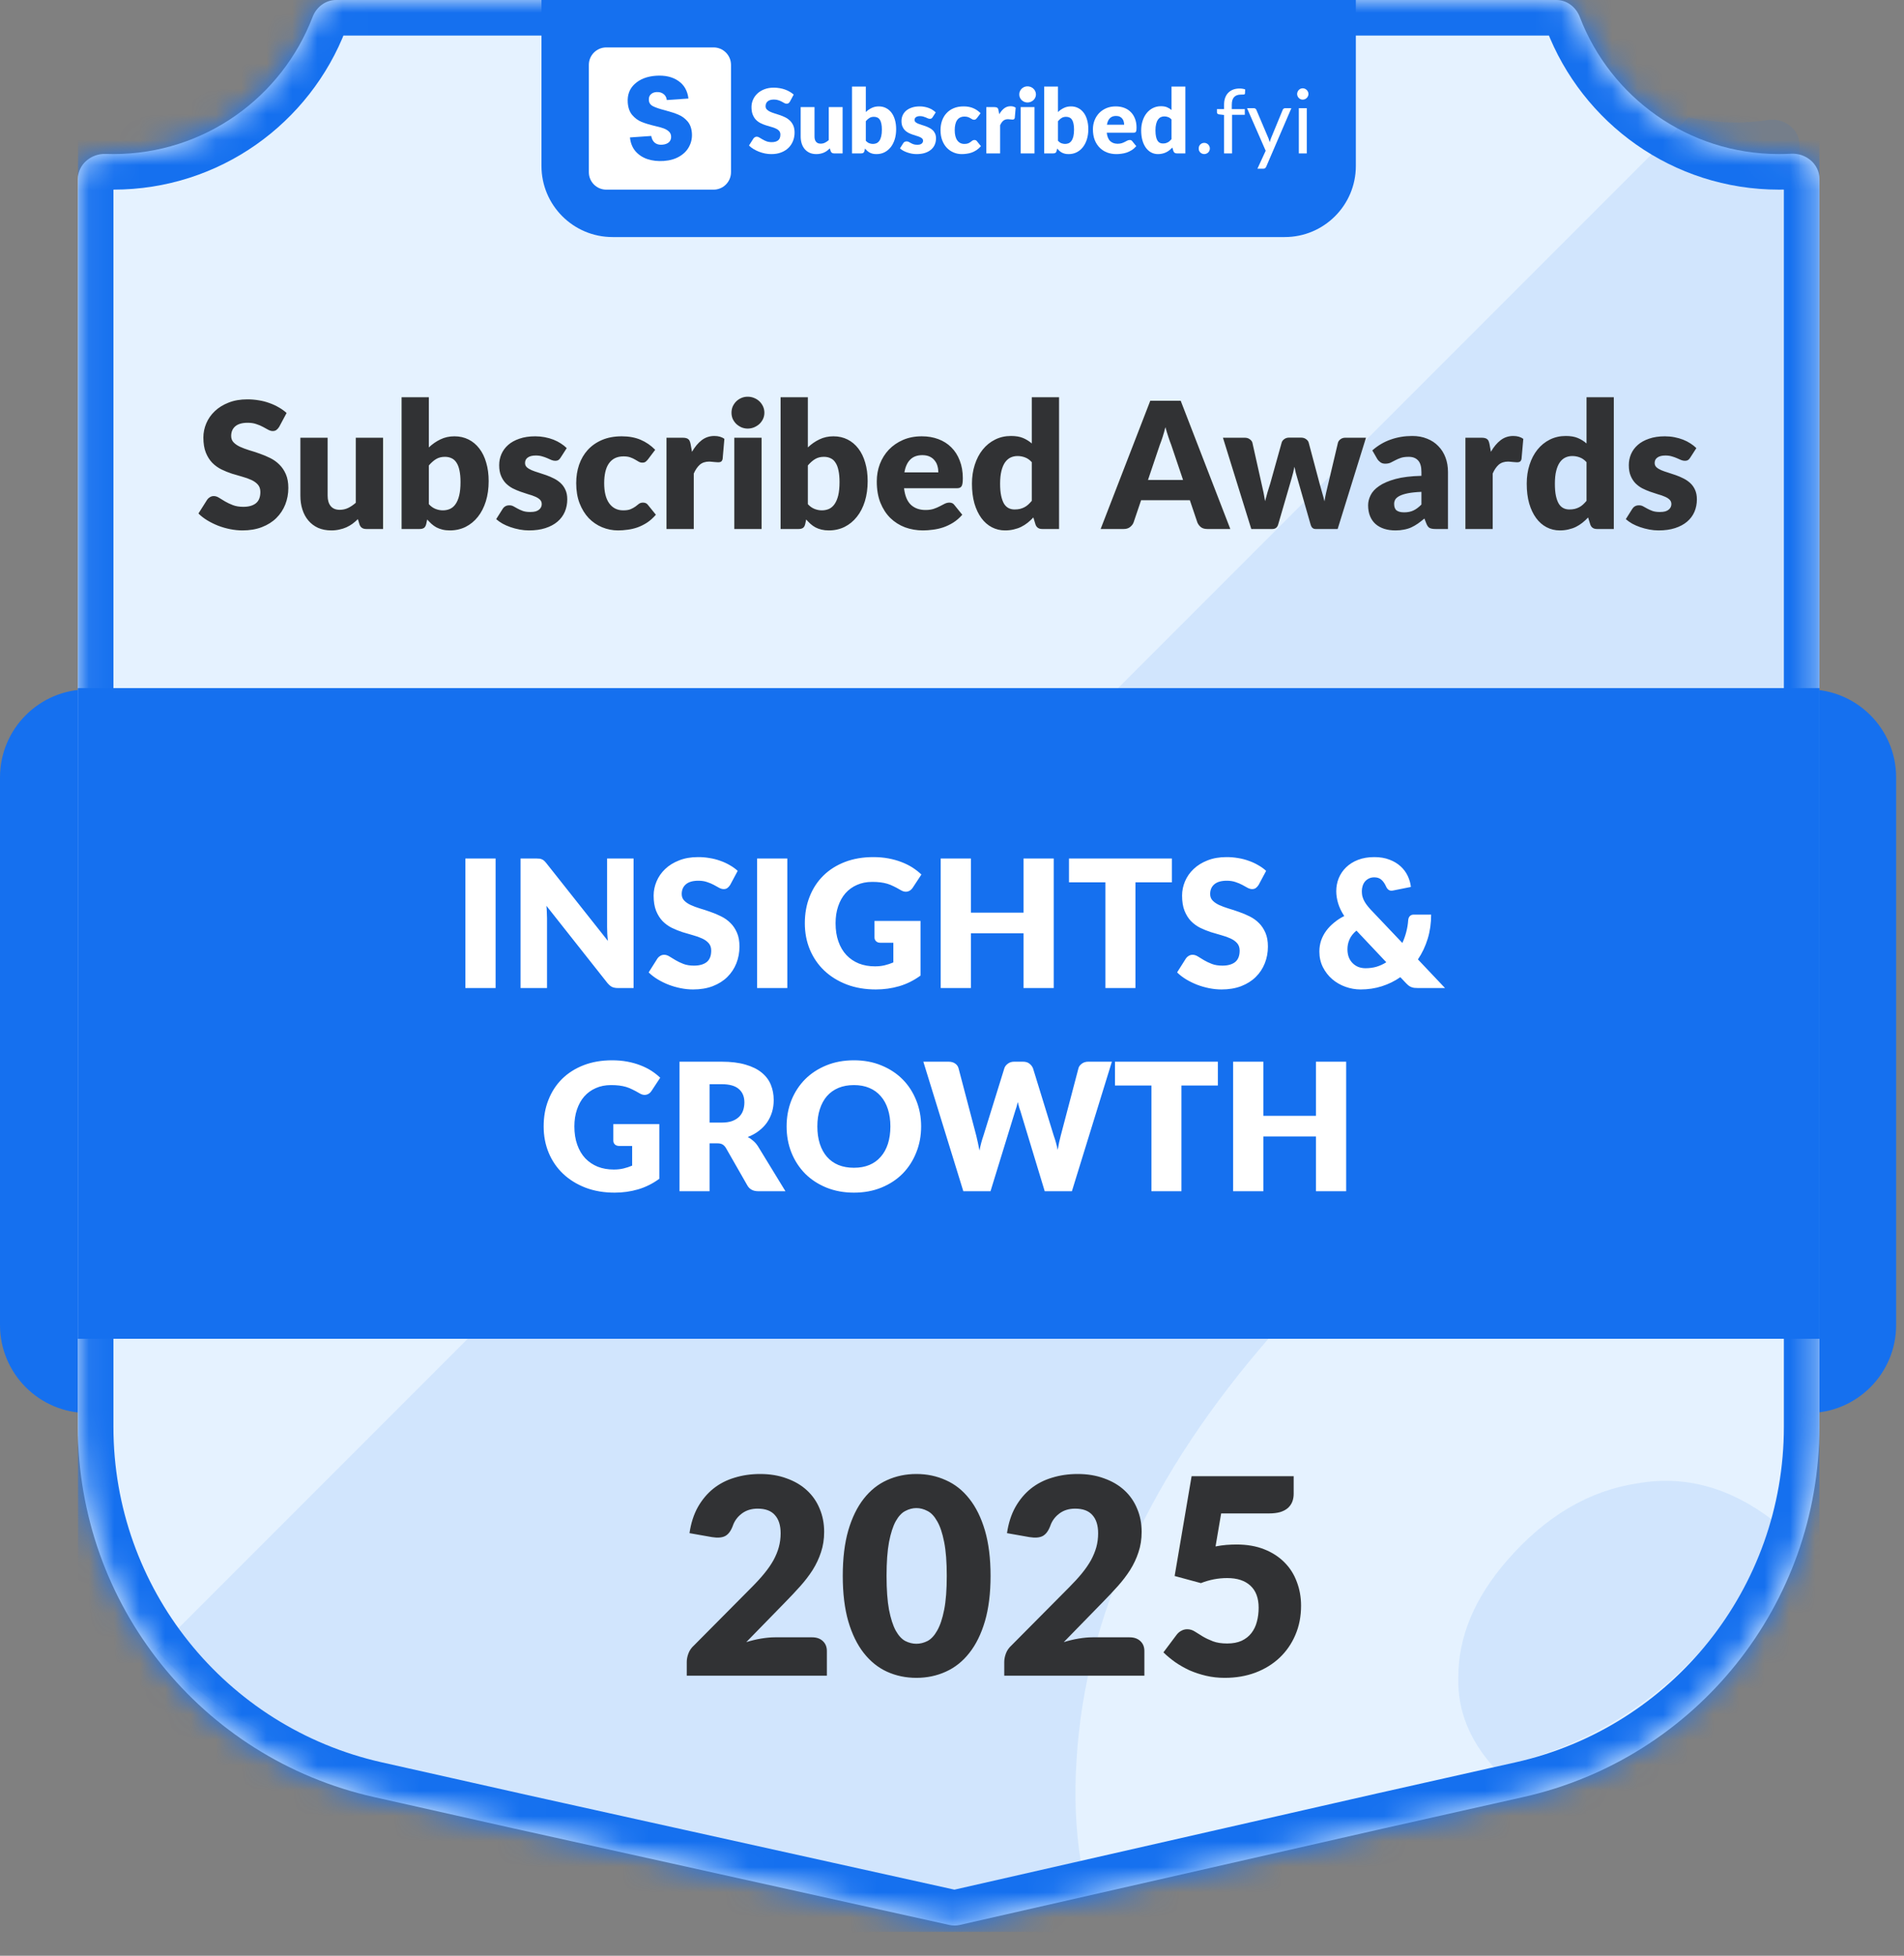 <svg width="75" height="77" viewBox="0 0 75 77" fill="none" xmlns="http://www.w3.org/2000/svg">
<rect x="0" y="0" width="75" height="77" fill="#808080" stroke="none"/>
<path d="M0 30.608C0 28.694 1.551 27.142 3.465 27.142H71.225C73.139 27.142 74.69 28.694 74.69 30.608V52.167C74.69 54.081 73.139 55.633 71.225 55.633H3.465C1.551 55.633 0 54.081 0 52.167V30.608Z" fill="#1570EF"/>
<g clip-path="url(#clip0_32207_77062)">
<mask id="path-4-inside-1_32207_77062" fill="white">
<path d="M61.303 0C61.719 0 62.079 0.277 62.228 0.666C63.435 3.823 66.491 6.066 70.073 6.066C70.233 6.066 70.391 6.062 70.548 6.053C71.133 6.019 71.668 6.456 71.668 7.042V56.181C71.668 63.168 66.823 69.221 60.006 70.751L54.519 71.983L37.806 75.787C37.671 75.817 37.532 75.817 37.397 75.788L20.219 71.983L14.73 70.751C7.913 69.22 3.068 63.168 3.068 56.181V7.05C3.068 6.473 3.588 6.039 4.165 6.061C4.266 6.064 4.367 6.066 4.469 6.066C8.051 6.066 11.107 3.823 12.314 0.666C12.463 0.277 12.823 0 13.239 0H61.303Z"/>
</mask>
<path d="M61.303 0C61.719 0 62.079 0.277 62.228 0.666C63.435 3.823 66.491 6.066 70.073 6.066C70.233 6.066 70.391 6.062 70.548 6.053C71.133 6.019 71.668 6.456 71.668 7.042V56.181C71.668 63.168 66.823 69.221 60.006 70.751L54.519 71.983L37.806 75.787C37.671 75.817 37.532 75.817 37.397 75.788L20.219 71.983L14.73 70.751C7.913 69.22 3.068 63.168 3.068 56.181V7.05C3.068 6.473 3.588 6.039 4.165 6.061C4.266 6.064 4.367 6.066 4.469 6.066C8.051 6.066 11.107 3.823 12.314 0.666C12.463 0.277 12.823 0 13.239 0H61.303Z" fill="#E5F2FF"/>
<path d="M70.073 6.066L70.073 7.466H70.073V6.066ZM60.006 70.751L59.699 69.385L59.699 69.385L60.006 70.751ZM54.519 71.983L54.212 70.617L54.208 70.618L54.519 71.983ZM20.219 71.983L19.912 73.349L19.916 73.35L20.219 71.983ZM14.73 70.751L15.037 69.385L15.037 69.385L14.73 70.751ZM4.469 6.066L4.469 7.466H4.469L4.469 6.066ZM37.806 75.787L37.495 74.421L37.806 75.787ZM37.397 75.788L37.094 77.155L37.397 75.788ZM12.314 0.666L13.622 1.166L12.314 0.666ZM70.548 6.053L70.467 4.655L70.548 6.053ZM62.228 0.666L60.92 1.166L62.228 0.666ZM62.228 0.666L60.92 1.166C62.328 4.847 65.891 7.466 70.073 7.466L70.073 6.066L70.073 4.666C67.091 4.666 64.543 2.8 63.535 0.166L62.228 0.666ZM70.073 6.066V7.466C70.26 7.466 70.445 7.461 70.629 7.45L70.548 6.053L70.467 4.655C70.336 4.663 70.205 4.666 70.073 4.666V6.066ZM71.668 7.042H70.268V56.181H71.668H73.068V7.042H71.668ZM71.668 56.181H70.268C70.268 62.513 65.877 67.998 59.699 69.385L60.006 70.751L60.312 72.117C67.769 70.443 73.068 63.823 73.068 56.181H71.668ZM60.006 70.751L59.699 69.385L54.212 70.617L54.519 71.983L54.825 73.349L60.313 72.117L60.006 70.751ZM54.519 71.983L54.208 70.618L37.495 74.421L37.806 75.787L38.117 77.152L54.829 73.349L54.519 71.983ZM37.397 75.788L37.7 74.421L20.521 70.617L20.219 71.983L19.916 73.35L37.094 77.155L37.397 75.788ZM20.219 71.983L20.526 70.617L15.037 69.385L14.73 70.751L14.424 72.117L19.912 73.349L20.219 71.983ZM14.73 70.751L15.037 69.385C8.859 67.998 4.468 62.513 4.468 56.181H3.068H1.668C1.668 63.823 6.967 70.443 14.424 72.117L14.73 70.751ZM3.068 56.181H4.468V7.05H3.068H1.668V56.181H3.068ZM4.165 6.061L4.112 7.46C4.23 7.464 4.349 7.466 4.469 7.466L4.469 6.066L4.469 4.666C4.385 4.666 4.301 4.665 4.217 4.662L4.165 6.061ZM4.469 6.066L4.469 7.466C8.651 7.466 12.214 4.847 13.622 1.166L12.314 0.666L11.007 0.166C9.999 2.8 7.451 4.666 4.469 4.666L4.469 6.066ZM13.239 0V1.4H61.303V0V-1.4H13.239V0ZM37.806 75.787L37.495 74.421C37.562 74.406 37.632 74.406 37.7 74.421L37.397 75.788L37.094 77.155C37.431 77.229 37.78 77.228 38.117 77.152L37.806 75.787ZM12.314 0.666L13.622 1.166C13.588 1.254 13.47 1.4 13.239 1.4V0V-1.4C12.177 -1.4 11.338 -0.7 11.007 0.166L12.314 0.666ZM70.548 6.053L70.629 7.45C70.552 7.455 70.477 7.43 70.413 7.375C70.343 7.315 70.268 7.196 70.268 7.042H71.668H73.068C73.068 5.531 71.73 4.582 70.467 4.655L70.548 6.053ZM3.068 7.05H4.468C4.468 7.202 4.395 7.32 4.326 7.381C4.263 7.437 4.188 7.463 4.112 7.46L4.165 6.061L4.217 4.662C2.969 4.615 1.668 5.562 1.668 7.05H3.068ZM62.228 0.666L63.535 0.166C63.205 -0.7 62.365 -1.4 61.303 -1.4V0V1.4C61.072 1.4 60.954 1.254 60.92 1.166L62.228 0.666Z" fill="#1570EF" mask="url(#path-4-inside-1_32207_77062)"/>
<path opacity="0.1" d="M66.513 4.62C67.106 4.753 67.724 4.824 68.358 4.824C68.797 4.824 69.227 4.79 69.647 4.725C70.271 4.629 70.886 5.079 70.886 5.71V42.222C69.213 42.1 67.507 42.22 65.768 42.582C60.153 43.699 54.916 47.038 50.059 52.599C45.286 58.063 42.734 63.641 42.404 69.33C42.313 70.695 42.369 72.012 42.57 73.281L37.023 74.544C36.889 74.574 36.75 74.575 36.615 74.545L19.436 70.74L13.948 69.509C10.857 68.815 8.174 67.189 6.162 64.97L66.513 4.62ZM64.503 58.401C66.362 58.074 68.137 58.557 69.825 59.849L70.196 59.423C68.63 64.394 64.524 68.319 59.224 69.509L58.853 69.591C57.882 68.512 57.411 67.334 57.444 66.055C57.437 64.451 58.083 62.905 59.381 61.419C60.888 59.693 62.596 58.687 64.503 58.401Z" fill="#1570EF"/>
<path d="M21.329 0H53.408V6.533C53.408 8.08 52.154 9.333 50.608 9.333H24.129C22.582 9.333 21.329 8.08 21.329 6.533V0Z" fill="#1570EF"/>
<path d="M31.116 4C31.099 4.028 31.08 4.049 31.06 4.063C31.041 4.077 31.017 4.084 30.986 4.084C30.959 4.084 30.93 4.076 30.898 4.059C30.868 4.042 30.833 4.022 30.793 4.001C30.754 3.98 30.71 3.961 30.659 3.945C30.609 3.928 30.552 3.919 30.487 3.919C30.376 3.919 30.293 3.943 30.238 3.991C30.184 4.038 30.157 4.101 30.157 4.182C30.157 4.234 30.173 4.277 30.206 4.31C30.239 4.344 30.282 4.374 30.334 4.398C30.388 4.423 30.449 4.446 30.517 4.467C30.586 4.487 30.656 4.51 30.728 4.535C30.799 4.56 30.869 4.589 30.937 4.623C31.006 4.657 31.067 4.701 31.12 4.753C31.173 4.806 31.217 4.87 31.25 4.946C31.282 5.021 31.299 5.112 31.299 5.219C31.299 5.337 31.278 5.448 31.237 5.551C31.196 5.654 31.137 5.744 31.058 5.821C30.981 5.898 30.885 5.958 30.77 6.002C30.656 6.046 30.527 6.067 30.382 6.067C30.302 6.067 30.221 6.059 30.137 6.043C30.055 6.026 29.976 6.004 29.898 5.974C29.821 5.944 29.749 5.908 29.681 5.867C29.613 5.826 29.554 5.78 29.503 5.73L29.679 5.452C29.693 5.433 29.711 5.416 29.733 5.403C29.757 5.389 29.782 5.382 29.809 5.382C29.844 5.382 29.879 5.393 29.914 5.416C29.951 5.438 29.991 5.462 30.036 5.489C30.081 5.516 30.133 5.541 30.192 5.563C30.25 5.585 30.32 5.597 30.399 5.597C30.507 5.597 30.591 5.573 30.651 5.526C30.71 5.478 30.74 5.403 30.74 5.3C30.74 5.24 30.724 5.191 30.691 5.154C30.658 5.116 30.615 5.085 30.561 5.061C30.508 5.036 30.448 5.014 30.38 4.996C30.312 4.977 30.242 4.956 30.171 4.934C30.099 4.911 30.03 4.883 29.962 4.85C29.894 4.816 29.833 4.772 29.779 4.718C29.726 4.663 29.684 4.595 29.651 4.514C29.618 4.432 29.602 4.332 29.602 4.212C29.602 4.116 29.621 4.022 29.66 3.931C29.698 3.84 29.755 3.758 29.83 3.687C29.905 3.615 29.997 3.559 30.106 3.516C30.215 3.473 30.34 3.451 30.48 3.451C30.558 3.451 30.635 3.458 30.709 3.471C30.783 3.482 30.854 3.501 30.921 3.525C30.988 3.549 31.05 3.577 31.107 3.611C31.166 3.644 31.218 3.682 31.264 3.724L31.116 4Z" fill="white"/>
<path d="M33.191 4.217V6.039H32.853C32.785 6.039 32.741 6.009 32.72 5.948L32.688 5.842C32.653 5.876 32.617 5.907 32.579 5.936C32.542 5.963 32.501 5.986 32.458 6.006C32.416 6.025 32.37 6.039 32.319 6.05C32.27 6.061 32.216 6.067 32.157 6.067C32.058 6.067 31.97 6.05 31.892 6.016C31.816 5.981 31.752 5.933 31.699 5.871C31.646 5.809 31.606 5.735 31.579 5.651C31.553 5.567 31.539 5.474 31.539 5.373V4.217H32.084V5.373C32.084 5.464 32.104 5.533 32.145 5.582C32.186 5.632 32.246 5.656 32.326 5.656C32.386 5.656 32.441 5.644 32.493 5.619C32.546 5.594 32.597 5.559 32.646 5.516V4.217H33.191Z" fill="white"/>
<path d="M34.105 5.544C34.146 5.588 34.191 5.62 34.239 5.639C34.287 5.657 34.335 5.667 34.385 5.667C34.436 5.667 34.483 5.657 34.527 5.639C34.57 5.619 34.607 5.587 34.638 5.544C34.669 5.499 34.694 5.441 34.711 5.37C34.729 5.297 34.738 5.208 34.738 5.103C34.738 5.011 34.731 4.934 34.717 4.871C34.704 4.807 34.684 4.754 34.657 4.715C34.631 4.674 34.598 4.644 34.559 4.627C34.52 4.608 34.475 4.599 34.425 4.599C34.358 4.599 34.3 4.613 34.251 4.643C34.202 4.672 34.153 4.715 34.105 4.771V5.544ZM34.105 4.411C34.175 4.344 34.252 4.291 34.335 4.251C34.42 4.21 34.513 4.189 34.617 4.189C34.719 4.189 34.813 4.21 34.898 4.253C34.982 4.295 35.054 4.355 35.114 4.433C35.173 4.511 35.219 4.604 35.251 4.715C35.283 4.825 35.3 4.948 35.3 5.084C35.3 5.231 35.281 5.365 35.244 5.486C35.206 5.606 35.153 5.71 35.084 5.797C35.016 5.882 34.934 5.949 34.84 5.997C34.745 6.044 34.64 6.067 34.525 6.067C34.47 6.067 34.421 6.062 34.377 6.052C34.334 6.041 34.294 6.026 34.258 6.008C34.222 5.988 34.188 5.964 34.158 5.937C34.129 5.91 34.1 5.881 34.072 5.849L34.053 5.941C34.043 5.978 34.028 6.004 34.007 6.018C33.986 6.032 33.958 6.039 33.922 6.039H33.561V3.409H34.105V4.411Z" fill="white"/>
<path d="M36.736 4.616C36.722 4.638 36.707 4.654 36.69 4.664C36.675 4.673 36.655 4.678 36.631 4.678C36.605 4.678 36.579 4.672 36.553 4.662C36.528 4.65 36.499 4.638 36.469 4.625C36.44 4.612 36.406 4.6 36.369 4.59C36.331 4.578 36.289 4.572 36.241 4.572C36.172 4.572 36.118 4.586 36.081 4.613C36.044 4.638 36.026 4.675 36.026 4.722C36.026 4.756 36.038 4.784 36.061 4.806C36.086 4.828 36.118 4.848 36.158 4.866C36.198 4.882 36.243 4.898 36.293 4.913C36.344 4.928 36.395 4.945 36.448 4.964C36.501 4.983 36.552 5.005 36.602 5.031C36.653 5.055 36.698 5.086 36.738 5.124C36.778 5.16 36.809 5.205 36.833 5.257C36.857 5.31 36.87 5.373 36.87 5.447C36.87 5.537 36.853 5.621 36.82 5.697C36.788 5.773 36.738 5.838 36.673 5.893C36.608 5.948 36.528 5.991 36.432 6.022C36.337 6.052 36.228 6.067 36.103 6.067C36.041 6.067 35.979 6.061 35.917 6.05C35.855 6.038 35.795 6.022 35.736 6.002C35.679 5.982 35.626 5.959 35.577 5.932C35.527 5.904 35.485 5.874 35.45 5.842L35.577 5.642C35.59 5.619 35.608 5.601 35.629 5.588C35.651 5.574 35.679 5.567 35.714 5.567C35.745 5.567 35.773 5.574 35.798 5.588C35.824 5.602 35.851 5.617 35.88 5.633C35.91 5.65 35.944 5.665 35.982 5.679C36.022 5.693 36.072 5.7 36.132 5.7C36.174 5.7 36.209 5.696 36.239 5.688C36.268 5.678 36.291 5.666 36.309 5.651C36.327 5.636 36.34 5.619 36.348 5.6C36.356 5.581 36.36 5.562 36.36 5.542C36.36 5.506 36.348 5.476 36.323 5.452C36.298 5.429 36.266 5.409 36.227 5.393C36.187 5.375 36.141 5.359 36.09 5.345C36.039 5.33 35.988 5.313 35.935 5.294C35.882 5.276 35.83 5.253 35.779 5.228C35.728 5.201 35.683 5.167 35.643 5.127C35.603 5.086 35.571 5.037 35.547 4.978C35.522 4.92 35.51 4.849 35.51 4.766C35.51 4.688 35.524 4.615 35.554 4.546C35.584 4.476 35.629 4.414 35.689 4.361C35.749 4.309 35.824 4.267 35.914 4.237C36.004 4.205 36.109 4.189 36.23 4.189C36.296 4.189 36.359 4.195 36.42 4.207C36.482 4.219 36.54 4.235 36.594 4.256C36.648 4.277 36.697 4.302 36.741 4.332C36.786 4.36 36.825 4.391 36.859 4.425L36.736 4.616Z" fill="white"/>
<path d="M38.482 4.65C38.465 4.669 38.45 4.685 38.434 4.697C38.419 4.709 38.397 4.715 38.369 4.715C38.342 4.715 38.318 4.708 38.295 4.695C38.274 4.682 38.25 4.668 38.223 4.653C38.197 4.637 38.165 4.622 38.129 4.609C38.092 4.596 38.047 4.59 37.993 4.59C37.926 4.59 37.868 4.602 37.819 4.627C37.771 4.651 37.731 4.686 37.7 4.732C37.668 4.778 37.645 4.834 37.63 4.901C37.614 4.966 37.607 5.041 37.607 5.124C37.607 5.298 37.64 5.433 37.707 5.526C37.775 5.62 37.868 5.667 37.986 5.667C38.05 5.667 38.099 5.659 38.136 5.644C38.173 5.628 38.205 5.61 38.23 5.591C38.256 5.571 38.28 5.553 38.301 5.537C38.323 5.52 38.35 5.512 38.383 5.512C38.427 5.512 38.459 5.528 38.482 5.56L38.64 5.755C38.584 5.819 38.524 5.872 38.462 5.913C38.4 5.953 38.336 5.984 38.271 6.008C38.206 6.03 38.141 6.045 38.076 6.053C38.01 6.063 37.946 6.067 37.884 6.067C37.773 6.067 37.666 6.046 37.565 6.004C37.464 5.962 37.375 5.901 37.297 5.821C37.221 5.741 37.16 5.642 37.115 5.524C37.07 5.407 37.048 5.274 37.048 5.124C37.048 4.993 37.067 4.87 37.106 4.757C37.146 4.642 37.204 4.543 37.28 4.46C37.357 4.375 37.452 4.309 37.565 4.261C37.678 4.213 37.809 4.189 37.958 4.189C38.101 4.189 38.226 4.212 38.334 4.258C38.442 4.303 38.539 4.37 38.626 4.458L38.482 4.65Z" fill="white"/>
<path d="M39.361 4.498C39.417 4.4 39.482 4.323 39.554 4.267C39.628 4.21 39.713 4.182 39.807 4.182C39.889 4.182 39.956 4.202 40.008 4.24L39.973 4.641C39.967 4.667 39.957 4.684 39.943 4.693C39.93 4.703 39.912 4.708 39.888 4.708C39.879 4.708 39.867 4.707 39.851 4.706C39.836 4.705 39.82 4.703 39.804 4.702C39.788 4.7 39.771 4.698 39.753 4.697C39.737 4.695 39.721 4.693 39.707 4.693C39.628 4.693 39.564 4.715 39.516 4.757C39.469 4.799 39.429 4.857 39.396 4.932V6.039H38.852V4.217H39.175C39.202 4.217 39.224 4.22 39.242 4.224C39.261 4.229 39.276 4.237 39.288 4.247C39.3 4.257 39.31 4.269 39.316 4.286C39.323 4.302 39.328 4.322 39.333 4.346L39.361 4.498Z" fill="white"/>
<path d="M40.75 4.217V6.039H40.206V4.217H40.75ZM40.807 3.718C40.807 3.762 40.798 3.803 40.78 3.841C40.763 3.879 40.739 3.912 40.708 3.942C40.678 3.97 40.642 3.993 40.601 4.01C40.561 4.026 40.518 4.035 40.473 4.035C40.428 4.035 40.387 4.026 40.348 4.01C40.309 3.993 40.275 3.97 40.244 3.942C40.215 3.912 40.192 3.879 40.174 3.841C40.158 3.803 40.15 3.762 40.15 3.718C40.15 3.674 40.158 3.632 40.174 3.594C40.192 3.555 40.215 3.521 40.244 3.492C40.275 3.463 40.309 3.44 40.348 3.423C40.387 3.407 40.428 3.399 40.473 3.399C40.518 3.399 40.561 3.407 40.601 3.423C40.642 3.44 40.678 3.463 40.708 3.492C40.739 3.521 40.763 3.555 40.78 3.594C40.798 3.632 40.807 3.674 40.807 3.718Z" fill="white"/>
<path d="M41.675 5.544C41.716 5.588 41.76 5.62 41.808 5.639C41.856 5.657 41.905 5.667 41.954 5.667C42.006 5.667 42.053 5.657 42.096 5.639C42.14 5.619 42.177 5.587 42.207 5.544C42.239 5.499 42.263 5.441 42.281 5.37C42.298 5.297 42.307 5.208 42.307 5.103C42.307 5.011 42.3 4.934 42.286 4.871C42.273 4.807 42.253 4.754 42.227 4.715C42.201 4.674 42.168 4.644 42.128 4.627C42.089 4.608 42.045 4.599 41.995 4.599C41.928 4.599 41.87 4.613 41.821 4.643C41.771 4.672 41.723 4.715 41.675 4.771V5.544ZM41.675 4.411C41.745 4.344 41.822 4.291 41.905 4.251C41.989 4.21 42.083 4.189 42.186 4.189C42.289 4.189 42.383 4.21 42.467 4.253C42.551 4.295 42.623 4.355 42.683 4.433C42.743 4.511 42.789 4.604 42.82 4.715C42.853 4.825 42.87 4.948 42.87 5.084C42.87 5.231 42.851 5.365 42.813 5.486C42.776 5.606 42.722 5.71 42.653 5.797C42.586 5.882 42.504 5.949 42.409 5.997C42.314 6.044 42.209 6.067 42.095 6.067C42.04 6.067 41.99 6.062 41.947 6.052C41.904 6.041 41.864 6.026 41.828 6.008C41.791 5.988 41.758 5.964 41.727 5.937C41.698 5.91 41.669 5.881 41.641 5.849L41.622 5.941C41.613 5.978 41.597 6.004 41.576 6.018C41.555 6.032 41.527 6.039 41.492 6.039H41.13V3.409H41.675V4.411Z" fill="white"/>
<path d="M44.281 4.91C44.281 4.866 44.275 4.824 44.263 4.783C44.253 4.742 44.235 4.706 44.209 4.674C44.184 4.641 44.152 4.615 44.111 4.595C44.07 4.575 44.02 4.565 43.961 4.565C43.858 4.565 43.777 4.595 43.719 4.655C43.66 4.713 43.622 4.798 43.603 4.91H44.281ZM43.596 5.226C43.613 5.378 43.66 5.489 43.735 5.558C43.81 5.626 43.906 5.66 44.025 5.66C44.088 5.66 44.142 5.652 44.188 5.637C44.234 5.622 44.274 5.605 44.309 5.586C44.345 5.567 44.378 5.55 44.407 5.535C44.438 5.52 44.47 5.512 44.502 5.512C44.546 5.512 44.578 5.528 44.601 5.56L44.759 5.755C44.703 5.819 44.642 5.872 44.576 5.913C44.512 5.953 44.445 5.984 44.376 6.008C44.308 6.03 44.239 6.045 44.17 6.053C44.102 6.063 44.037 6.067 43.975 6.067C43.848 6.067 43.728 6.047 43.615 6.006C43.504 5.964 43.406 5.902 43.322 5.82C43.239 5.738 43.172 5.636 43.123 5.514C43.075 5.392 43.051 5.25 43.051 5.089C43.051 4.967 43.072 4.852 43.113 4.743C43.155 4.634 43.215 4.538 43.292 4.456C43.37 4.374 43.465 4.309 43.575 4.261C43.686 4.213 43.811 4.189 43.951 4.189C44.071 4.189 44.181 4.208 44.281 4.245C44.382 4.283 44.468 4.337 44.539 4.409C44.612 4.48 44.668 4.568 44.708 4.672C44.749 4.775 44.769 4.893 44.769 5.024C44.769 5.065 44.768 5.098 44.764 5.124C44.761 5.15 44.754 5.17 44.745 5.185C44.736 5.201 44.723 5.211 44.706 5.217C44.691 5.223 44.671 5.226 44.646 5.226H43.596Z" fill="white"/>
<path d="M46.147 4.706C46.106 4.66 46.062 4.628 46.014 4.611C45.965 4.592 45.915 4.583 45.862 4.583C45.812 4.583 45.766 4.593 45.724 4.613C45.681 4.633 45.645 4.665 45.613 4.709C45.583 4.753 45.559 4.809 45.541 4.88C45.523 4.95 45.514 5.035 45.514 5.134C45.514 5.231 45.522 5.311 45.536 5.377C45.55 5.442 45.569 5.496 45.594 5.537C45.619 5.577 45.65 5.605 45.685 5.623C45.72 5.64 45.759 5.649 45.803 5.649C45.843 5.649 45.878 5.646 45.91 5.639C45.943 5.63 45.972 5.619 45.999 5.605C46.026 5.591 46.052 5.574 46.075 5.553C46.1 5.53 46.124 5.505 46.147 5.477V4.706ZM46.692 3.409V6.039H46.354C46.286 6.039 46.242 6.009 46.221 5.948L46.179 5.809C46.142 5.848 46.104 5.883 46.064 5.915C46.025 5.946 45.981 5.974 45.934 5.997C45.889 6.019 45.839 6.036 45.785 6.048C45.732 6.061 45.675 6.067 45.613 6.067C45.518 6.067 45.43 6.046 45.349 6.004C45.269 5.962 45.199 5.901 45.14 5.821C45.082 5.742 45.035 5.645 45.002 5.53C44.969 5.414 44.952 5.282 44.952 5.134C44.952 4.999 44.971 4.873 45.009 4.757C45.046 4.64 45.099 4.539 45.167 4.455C45.236 4.369 45.318 4.302 45.414 4.254C45.51 4.206 45.616 4.182 45.732 4.182C45.827 4.182 45.907 4.196 45.971 4.223C46.036 4.25 46.094 4.286 46.147 4.332V3.409H46.692Z" fill="white"/>
<path d="M47.218 5.846C47.218 5.816 47.223 5.787 47.233 5.76C47.245 5.733 47.26 5.71 47.279 5.69C47.299 5.67 47.322 5.654 47.349 5.642C47.376 5.63 47.405 5.625 47.435 5.625C47.466 5.625 47.495 5.63 47.522 5.642C47.549 5.654 47.572 5.67 47.592 5.69C47.612 5.71 47.628 5.733 47.639 5.76C47.651 5.787 47.657 5.816 47.657 5.846C47.657 5.878 47.651 5.907 47.639 5.934C47.628 5.96 47.612 5.982 47.592 6.002C47.572 6.022 47.549 6.037 47.522 6.048C47.495 6.06 47.466 6.066 47.435 6.066C47.405 6.066 47.376 6.06 47.349 6.048C47.322 6.037 47.299 6.022 47.279 6.002C47.26 5.982 47.245 5.96 47.233 5.934C47.223 5.907 47.218 5.878 47.218 5.846Z" fill="white"/>
<path d="M48.217 6.039V4.527L48.02 4.504C47.995 4.498 47.975 4.489 47.959 4.477C47.943 4.465 47.936 4.446 47.936 4.423V4.295H48.217V4.123C48.217 4.021 48.231 3.93 48.259 3.852C48.288 3.772 48.329 3.706 48.382 3.652C48.436 3.597 48.5 3.555 48.575 3.527C48.65 3.499 48.734 3.485 48.828 3.485C48.908 3.485 48.981 3.496 49.048 3.52L49.041 3.676C49.038 3.704 49.023 3.72 48.993 3.722C48.965 3.724 48.927 3.725 48.879 3.725C48.825 3.725 48.776 3.732 48.731 3.747C48.688 3.761 48.651 3.783 48.619 3.815C48.587 3.847 48.563 3.888 48.545 3.94C48.529 3.991 48.521 4.055 48.521 4.131V4.295H49.034V4.521H48.531V6.039H48.217Z" fill="white"/>
<path d="M50.868 4.26L49.876 6.565C49.865 6.588 49.852 6.607 49.835 6.621C49.82 6.635 49.796 6.642 49.763 6.642H49.531L49.856 5.936L49.122 4.26H49.392C49.419 4.26 49.44 4.267 49.456 4.281C49.472 4.294 49.483 4.308 49.489 4.325L49.965 5.445C49.984 5.495 50 5.546 50.013 5.6C50.029 5.545 50.047 5.493 50.065 5.444L50.527 4.325C50.534 4.306 50.546 4.291 50.562 4.279C50.58 4.266 50.599 4.26 50.62 4.26H50.868Z" fill="white"/>
<path d="M51.475 4.26V6.039H51.162V4.26H51.475ZM51.541 3.701C51.541 3.731 51.535 3.76 51.522 3.787C51.51 3.813 51.494 3.836 51.473 3.857C51.453 3.877 51.429 3.893 51.401 3.905C51.374 3.916 51.345 3.922 51.315 3.922C51.284 3.922 51.256 3.916 51.229 3.905C51.203 3.893 51.18 3.877 51.16 3.857C51.14 3.836 51.124 3.813 51.113 3.787C51.101 3.76 51.095 3.731 51.095 3.701C51.095 3.67 51.101 3.642 51.113 3.615C51.124 3.587 51.14 3.563 51.16 3.543C51.18 3.522 51.203 3.505 51.229 3.494C51.256 3.482 51.284 3.476 51.315 3.476C51.345 3.476 51.374 3.482 51.401 3.494C51.429 3.505 51.453 3.522 51.473 3.543C51.494 3.563 51.51 3.587 51.522 3.615C51.535 3.642 51.541 3.67 51.541 3.701Z" fill="white"/>
<path fill-rule="evenodd" clip-rule="evenodd" d="M23.883 1.867C23.503 1.867 23.195 2.175 23.195 2.554V6.779C23.195 7.159 23.503 7.467 23.883 7.467H28.108C28.487 7.467 28.795 7.159 28.795 6.779V2.554C28.795 2.175 28.487 1.867 28.108 1.867H23.883ZM25.504 6.265C25.696 6.329 25.911 6.353 26.147 6.337C26.39 6.32 26.597 6.26 26.768 6.157C26.94 6.055 27.067 5.924 27.148 5.765C27.232 5.605 27.268 5.432 27.255 5.245C27.241 5.049 27.183 4.892 27.079 4.774C26.975 4.656 26.855 4.569 26.718 4.513C26.585 4.456 26.411 4.4 26.197 4.343C25.984 4.289 25.826 4.235 25.724 4.183C25.621 4.131 25.566 4.052 25.559 3.946C25.552 3.849 25.576 3.774 25.631 3.72C25.686 3.663 25.761 3.631 25.856 3.625C25.966 3.617 26.059 3.642 26.134 3.699C26.209 3.753 26.253 3.833 26.266 3.939L27.118 3.879C27.081 3.572 26.948 3.34 26.718 3.184C26.488 3.025 26.195 2.958 25.839 2.982C25.489 3.007 25.211 3.114 25.005 3.304C24.799 3.49 24.707 3.736 24.728 4.041C24.743 4.247 24.802 4.41 24.906 4.531C25.01 4.652 25.13 4.741 25.267 4.797C25.404 4.854 25.578 4.907 25.792 4.958C25.939 4.991 26.052 5.023 26.131 5.051C26.213 5.08 26.282 5.119 26.338 5.168C26.397 5.218 26.43 5.283 26.435 5.364C26.442 5.46 26.414 5.539 26.35 5.6C26.286 5.657 26.196 5.69 26.079 5.698C25.966 5.706 25.872 5.682 25.797 5.624C25.721 5.564 25.674 5.473 25.653 5.353L24.815 5.411C24.836 5.626 24.907 5.805 25.028 5.95C25.153 6.095 25.311 6.2 25.504 6.265Z" fill="white"/>
<g clip-path="url(#clip1_32207_77062)">
<path d="M10.998 16.804C10.963 16.86 10.926 16.901 10.887 16.929C10.85 16.957 10.801 16.971 10.741 16.971C10.688 16.971 10.63 16.954 10.568 16.922C10.508 16.887 10.438 16.849 10.36 16.808C10.284 16.766 10.196 16.729 10.097 16.697C9.997 16.662 9.884 16.645 9.757 16.645C9.538 16.645 9.374 16.692 9.265 16.787C9.159 16.879 9.106 17.005 9.106 17.165C9.106 17.266 9.138 17.351 9.203 17.418C9.267 17.485 9.352 17.542 9.456 17.591C9.562 17.639 9.682 17.684 9.816 17.726C9.952 17.765 10.091 17.81 10.232 17.861C10.373 17.91 10.51 17.967 10.644 18.034C10.78 18.101 10.9 18.187 11.004 18.291C11.111 18.395 11.196 18.522 11.261 18.672C11.325 18.82 11.358 18.999 11.358 19.209C11.358 19.442 11.317 19.661 11.237 19.864C11.156 20.067 11.038 20.245 10.883 20.398C10.731 20.548 10.541 20.667 10.315 20.754C10.091 20.84 9.836 20.883 9.549 20.883C9.392 20.883 9.231 20.866 9.067 20.834C8.906 20.802 8.749 20.757 8.596 20.699C8.444 20.639 8.301 20.568 8.167 20.488C8.033 20.407 7.916 20.317 7.817 20.217L8.163 19.67C8.191 19.631 8.227 19.598 8.271 19.573C8.317 19.545 8.366 19.531 8.42 19.531C8.489 19.531 8.558 19.553 8.627 19.597C8.699 19.641 8.779 19.689 8.867 19.743C8.957 19.796 9.059 19.844 9.175 19.888C9.29 19.932 9.427 19.954 9.584 19.954C9.796 19.954 9.961 19.908 10.079 19.815C10.197 19.721 10.256 19.572 10.256 19.368C10.256 19.251 10.224 19.155 10.159 19.081C10.094 19.007 10.009 18.946 9.903 18.897C9.799 18.849 9.68 18.806 9.546 18.769C9.412 18.732 9.274 18.692 9.133 18.648C8.992 18.602 8.855 18.546 8.721 18.481C8.587 18.414 8.467 18.328 8.361 18.221C8.257 18.113 8.172 17.979 8.108 17.82C8.043 17.658 8.011 17.459 8.011 17.224C8.011 17.034 8.049 16.849 8.125 16.669C8.201 16.489 8.313 16.328 8.461 16.188C8.609 16.047 8.79 15.935 9.005 15.851C9.22 15.766 9.466 15.723 9.743 15.723C9.898 15.723 10.048 15.736 10.194 15.761C10.341 15.784 10.481 15.82 10.613 15.869C10.745 15.915 10.867 15.972 10.98 16.038C11.096 16.103 11.198 16.177 11.289 16.26L10.998 16.804ZM15.089 17.234V20.827H14.424C14.29 20.827 14.202 20.767 14.16 20.647L14.098 20.439C14.029 20.506 13.957 20.567 13.883 20.623C13.809 20.676 13.729 20.722 13.644 20.761C13.561 20.798 13.47 20.827 13.37 20.848C13.273 20.871 13.167 20.883 13.052 20.883C12.855 20.883 12.681 20.849 12.528 20.782C12.378 20.713 12.251 20.617 12.147 20.494C12.043 20.372 11.965 20.228 11.912 20.061C11.858 19.895 11.832 19.713 11.832 19.514V17.234H12.906V19.514C12.906 19.692 12.946 19.829 13.027 19.926C13.108 20.023 13.227 20.072 13.384 20.072C13.502 20.072 13.612 20.047 13.713 19.999C13.817 19.948 13.918 19.88 14.015 19.795V17.234H15.089ZM16.893 19.85C16.974 19.938 17.061 20 17.156 20.037C17.251 20.074 17.347 20.093 17.444 20.093C17.546 20.093 17.639 20.074 17.724 20.037C17.81 19.998 17.883 19.936 17.943 19.85C18.005 19.762 18.054 19.648 18.088 19.507C18.123 19.364 18.14 19.188 18.14 18.98C18.14 18.8 18.126 18.648 18.099 18.523C18.073 18.396 18.034 18.293 17.981 18.215C17.93 18.134 17.865 18.076 17.787 18.041C17.711 18.004 17.623 17.986 17.523 17.986C17.392 17.986 17.277 18.015 17.18 18.073C17.084 18.13 16.988 18.215 16.893 18.325V19.85ZM16.893 17.615C17.032 17.483 17.183 17.378 17.347 17.3C17.513 17.219 17.698 17.178 17.901 17.178C18.105 17.178 18.289 17.22 18.456 17.303C18.622 17.386 18.764 17.505 18.882 17.66C19 17.813 19.09 17.997 19.152 18.215C19.217 18.432 19.249 18.674 19.249 18.942C19.249 19.233 19.212 19.498 19.138 19.736C19.064 19.974 18.959 20.178 18.823 20.349C18.689 20.518 18.528 20.649 18.341 20.744C18.154 20.836 17.947 20.883 17.721 20.883C17.613 20.883 17.515 20.872 17.43 20.851C17.345 20.831 17.266 20.802 17.194 20.765C17.123 20.726 17.057 20.679 16.997 20.626C16.939 20.573 16.883 20.515 16.827 20.453L16.789 20.633C16.77 20.707 16.74 20.758 16.699 20.786C16.657 20.813 16.602 20.827 16.532 20.827H15.819V15.64H16.893V17.615ZM22.081 18.02C22.054 18.064 22.024 18.096 21.991 18.114C21.961 18.133 21.922 18.142 21.874 18.142C21.823 18.142 21.772 18.131 21.721 18.111C21.67 18.087 21.615 18.063 21.555 18.038C21.497 18.012 21.431 17.989 21.357 17.968C21.283 17.945 21.199 17.934 21.104 17.934C20.968 17.934 20.863 17.96 20.789 18.014C20.718 18.064 20.682 18.136 20.682 18.228C20.682 18.295 20.705 18.351 20.751 18.395C20.799 18.439 20.863 18.478 20.942 18.512C21.02 18.545 21.109 18.576 21.208 18.606C21.308 18.636 21.409 18.67 21.513 18.707C21.617 18.744 21.719 18.787 21.818 18.838C21.918 18.887 22.006 18.948 22.085 19.022C22.163 19.093 22.226 19.181 22.272 19.285C22.321 19.389 22.345 19.514 22.345 19.659C22.345 19.837 22.312 20.001 22.248 20.151C22.183 20.302 22.086 20.431 21.957 20.54C21.83 20.648 21.672 20.732 21.482 20.793C21.295 20.853 21.079 20.883 20.834 20.883C20.712 20.883 20.589 20.871 20.467 20.848C20.344 20.825 20.225 20.794 20.11 20.754C19.997 20.715 19.892 20.669 19.795 20.616C19.698 20.56 19.614 20.501 19.545 20.439L19.795 20.044C19.822 19.998 19.857 19.962 19.899 19.937C19.942 19.909 19.998 19.895 20.065 19.895C20.127 19.895 20.183 19.909 20.231 19.937C20.282 19.964 20.336 19.994 20.394 20.027C20.452 20.059 20.519 20.089 20.595 20.117C20.674 20.145 20.772 20.158 20.89 20.158C20.973 20.158 21.043 20.15 21.101 20.134C21.159 20.116 21.205 20.091 21.239 20.061C21.274 20.031 21.3 19.998 21.316 19.961C21.332 19.924 21.34 19.886 21.34 19.847C21.34 19.775 21.316 19.716 21.267 19.67C21.219 19.624 21.155 19.584 21.077 19.552C20.998 19.517 20.908 19.486 20.806 19.459C20.707 19.428 20.605 19.395 20.502 19.358C20.398 19.321 20.295 19.277 20.193 19.226C20.094 19.173 20.005 19.107 19.926 19.029C19.848 18.948 19.784 18.85 19.736 18.734C19.687 18.619 19.663 18.479 19.663 18.315C19.663 18.163 19.692 18.018 19.75 17.882C19.81 17.743 19.899 17.622 20.016 17.518C20.134 17.414 20.282 17.332 20.46 17.272C20.638 17.21 20.846 17.178 21.084 17.178C21.213 17.178 21.338 17.19 21.458 17.213C21.58 17.236 21.695 17.269 21.801 17.31C21.907 17.352 22.004 17.401 22.092 17.459C22.18 17.515 22.257 17.576 22.324 17.643L22.081 18.02ZM25.524 18.086C25.492 18.126 25.461 18.157 25.431 18.18C25.401 18.203 25.358 18.215 25.303 18.215C25.25 18.215 25.201 18.202 25.157 18.176C25.116 18.151 25.068 18.123 25.015 18.093C24.962 18.061 24.9 18.032 24.828 18.007C24.756 17.981 24.667 17.968 24.561 17.968C24.43 17.968 24.315 17.993 24.218 18.041C24.123 18.09 24.045 18.159 23.983 18.249C23.92 18.339 23.874 18.45 23.844 18.582C23.814 18.711 23.799 18.858 23.799 19.022C23.799 19.366 23.865 19.631 23.996 19.815C24.13 20 24.314 20.093 24.547 20.093C24.672 20.093 24.77 20.078 24.842 20.047C24.916 20.015 24.978 19.98 25.029 19.944C25.08 19.904 25.126 19.869 25.168 19.836C25.211 19.804 25.266 19.788 25.33 19.788C25.416 19.788 25.48 19.819 25.524 19.881L25.836 20.266C25.725 20.393 25.609 20.497 25.486 20.578C25.364 20.656 25.238 20.719 25.109 20.765C24.982 20.809 24.853 20.839 24.724 20.855C24.595 20.873 24.469 20.883 24.346 20.883C24.127 20.883 23.917 20.841 23.716 20.758C23.517 20.675 23.341 20.555 23.189 20.398C23.039 20.238 22.919 20.043 22.829 19.812C22.741 19.581 22.697 19.318 22.697 19.022C22.697 18.763 22.735 18.522 22.811 18.298C22.89 18.071 23.004 17.876 23.154 17.712C23.307 17.546 23.494 17.415 23.716 17.321C23.94 17.226 24.198 17.178 24.492 17.178C24.774 17.178 25.021 17.224 25.233 17.314C25.446 17.404 25.638 17.535 25.809 17.709L25.524 18.086ZM27.259 17.788C27.37 17.594 27.497 17.442 27.64 17.331C27.786 17.22 27.952 17.165 28.139 17.165C28.301 17.165 28.433 17.203 28.534 17.279L28.465 18.069C28.453 18.12 28.434 18.154 28.406 18.173C28.381 18.191 28.345 18.201 28.299 18.201C28.28 18.201 28.256 18.2 28.226 18.197C28.196 18.195 28.165 18.193 28.132 18.19C28.1 18.186 28.067 18.182 28.032 18.18C28 18.175 27.97 18.173 27.942 18.173C27.785 18.173 27.659 18.215 27.564 18.298C27.472 18.381 27.393 18.496 27.328 18.644V20.827H26.254V17.234H26.892C26.945 17.234 26.989 17.239 27.024 17.248C27.061 17.257 27.091 17.272 27.114 17.293C27.139 17.311 27.158 17.337 27.169 17.369C27.183 17.401 27.195 17.441 27.204 17.487L27.259 17.788ZM29.999 17.234V20.827H28.925V17.234H29.999ZM30.11 16.25C30.11 16.335 30.092 16.416 30.058 16.492C30.023 16.566 29.976 16.632 29.916 16.69C29.856 16.745 29.785 16.79 29.704 16.825C29.626 16.857 29.541 16.874 29.451 16.874C29.364 16.874 29.282 16.857 29.205 16.825C29.129 16.79 29.061 16.745 29.001 16.69C28.943 16.632 28.897 16.566 28.862 16.492C28.83 16.416 28.814 16.335 28.814 16.25C28.814 16.162 28.83 16.08 28.862 16.004C28.897 15.928 28.943 15.861 29.001 15.803C29.061 15.745 29.129 15.7 29.205 15.668C29.282 15.635 29.364 15.619 29.451 15.619C29.541 15.619 29.626 15.635 29.704 15.668C29.785 15.7 29.856 15.745 29.916 15.803C29.976 15.861 30.023 15.928 30.058 16.004C30.092 16.08 30.11 16.162 30.11 16.25ZM31.822 19.85C31.903 19.938 31.991 20 32.086 20.037C32.18 20.074 32.276 20.093 32.373 20.093C32.475 20.093 32.568 20.074 32.654 20.037C32.739 19.998 32.812 19.936 32.872 19.85C32.934 19.762 32.983 19.648 33.018 19.507C33.052 19.364 33.07 19.188 33.07 18.98C33.07 18.8 33.056 18.648 33.028 18.523C33.003 18.396 32.963 18.293 32.91 18.215C32.859 18.134 32.795 18.076 32.716 18.041C32.64 18.004 32.552 17.986 32.453 17.986C32.321 17.986 32.207 18.015 32.11 18.073C32.013 18.13 31.917 18.215 31.822 18.325V19.85ZM31.822 17.615C31.961 17.483 32.112 17.378 32.276 17.3C32.442 17.219 32.627 17.178 32.831 17.178C33.034 17.178 33.219 17.22 33.385 17.303C33.551 17.386 33.693 17.505 33.811 17.66C33.929 17.813 34.019 17.997 34.081 18.215C34.146 18.432 34.178 18.674 34.178 18.942C34.178 19.233 34.141 19.498 34.068 19.736C33.994 19.974 33.889 20.178 33.752 20.349C33.618 20.518 33.458 20.649 33.27 20.744C33.083 20.836 32.877 20.883 32.65 20.883C32.542 20.883 32.445 20.872 32.359 20.851C32.274 20.831 32.195 20.802 32.124 20.765C32.052 20.726 31.986 20.679 31.926 20.626C31.868 20.573 31.812 20.515 31.756 20.453L31.718 20.633C31.7 20.707 31.67 20.758 31.628 20.786C31.587 20.813 31.531 20.827 31.462 20.827H30.748V15.64H31.822V17.615ZM36.962 18.599C36.962 18.514 36.951 18.43 36.928 18.35C36.907 18.269 36.871 18.197 36.82 18.135C36.772 18.07 36.707 18.018 36.626 17.979C36.545 17.94 36.447 17.92 36.332 17.92C36.128 17.92 35.969 17.979 35.853 18.097C35.738 18.212 35.662 18.38 35.625 18.599H36.962ZM35.611 19.223C35.646 19.523 35.737 19.741 35.885 19.878C36.032 20.012 36.223 20.079 36.456 20.079C36.581 20.079 36.689 20.064 36.779 20.034C36.869 20.004 36.948 19.97 37.018 19.933C37.089 19.896 37.154 19.863 37.212 19.833C37.272 19.803 37.334 19.788 37.399 19.788C37.484 19.788 37.549 19.819 37.593 19.881L37.905 20.266C37.794 20.393 37.674 20.497 37.544 20.578C37.417 20.656 37.286 20.719 37.149 20.765C37.015 20.809 36.88 20.839 36.744 20.855C36.61 20.873 36.482 20.883 36.359 20.883C36.108 20.883 35.871 20.842 35.649 20.761C35.43 20.678 35.237 20.556 35.07 20.394C34.906 20.232 34.776 20.031 34.679 19.791C34.584 19.551 34.537 19.271 34.537 18.953C34.537 18.712 34.577 18.485 34.658 18.27C34.741 18.055 34.859 17.867 35.011 17.705C35.166 17.544 35.352 17.415 35.569 17.321C35.789 17.226 36.036 17.178 36.311 17.178C36.549 17.178 36.766 17.215 36.962 17.289C37.161 17.363 37.331 17.471 37.472 17.612C37.615 17.753 37.726 17.926 37.804 18.131C37.885 18.335 37.926 18.566 37.926 18.824C37.926 18.905 37.922 18.971 37.915 19.022C37.908 19.073 37.895 19.113 37.877 19.143C37.859 19.173 37.833 19.194 37.801 19.206C37.771 19.217 37.731 19.223 37.683 19.223H35.611ZM40.643 18.197C40.562 18.107 40.474 18.045 40.379 18.01C40.285 17.973 40.185 17.955 40.081 17.955C39.982 17.955 39.891 17.974 39.807 18.014C39.724 18.053 39.652 18.116 39.589 18.204C39.529 18.29 39.482 18.402 39.447 18.54C39.413 18.679 39.395 18.846 39.395 19.043C39.395 19.232 39.409 19.392 39.437 19.521C39.465 19.65 39.503 19.755 39.551 19.836C39.602 19.915 39.662 19.971 39.731 20.006C39.801 20.041 39.878 20.058 39.963 20.058C40.042 20.058 40.112 20.051 40.175 20.037C40.239 20.021 40.298 19.999 40.352 19.971C40.405 19.944 40.454 19.909 40.501 19.867C40.549 19.823 40.596 19.774 40.643 19.718V18.197ZM41.717 15.64V20.827H41.051C40.917 20.827 40.83 20.767 40.788 20.647L40.705 20.373C40.633 20.45 40.558 20.519 40.48 20.581C40.401 20.643 40.316 20.698 40.223 20.744C40.133 20.788 40.035 20.821 39.929 20.845C39.825 20.87 39.712 20.883 39.589 20.883C39.402 20.883 39.229 20.841 39.069 20.758C38.91 20.675 38.773 20.555 38.657 20.398C38.542 20.24 38.45 20.049 38.383 19.822C38.319 19.594 38.286 19.334 38.286 19.043C38.286 18.775 38.323 18.526 38.397 18.298C38.471 18.067 38.575 17.868 38.709 17.702C38.845 17.533 39.008 17.401 39.198 17.307C39.387 17.212 39.596 17.165 39.825 17.165C40.012 17.165 40.169 17.191 40.296 17.244C40.423 17.297 40.539 17.369 40.643 17.459V15.64H41.717ZM46.602 18.897L46.135 17.515C46.1 17.427 46.063 17.324 46.024 17.206C45.984 17.086 45.945 16.957 45.906 16.818C45.871 16.959 45.834 17.09 45.795 17.21C45.756 17.33 45.719 17.434 45.684 17.521L45.22 18.897H46.602ZM48.463 20.827H47.555C47.453 20.827 47.371 20.804 47.309 20.758C47.247 20.709 47.199 20.648 47.167 20.574L46.869 19.694H44.949L44.651 20.574C44.626 20.639 44.58 20.698 44.513 20.751C44.448 20.802 44.367 20.827 44.27 20.827H43.355L45.31 15.779H46.509L48.463 20.827ZM53.807 17.234L52.691 20.827H51.818C51.772 20.827 51.733 20.813 51.701 20.786C51.668 20.758 51.643 20.712 51.624 20.647L51.111 18.856C51.086 18.775 51.063 18.695 51.042 18.616C51.024 18.538 51.006 18.458 50.99 18.377C50.974 18.458 50.956 18.539 50.935 18.62C50.916 18.701 50.894 18.782 50.869 18.863L50.349 20.647C50.315 20.767 50.238 20.827 50.12 20.827H49.289L48.173 17.234H49.032C49.109 17.234 49.172 17.252 49.223 17.289C49.276 17.324 49.312 17.368 49.331 17.421L49.691 19.032C49.721 19.155 49.748 19.274 49.771 19.389C49.794 19.502 49.814 19.617 49.833 19.732C49.863 19.617 49.894 19.502 49.926 19.389C49.961 19.274 49.998 19.155 50.037 19.032L50.488 17.418C50.506 17.364 50.541 17.321 50.592 17.286C50.643 17.249 50.703 17.23 50.772 17.23H51.25C51.326 17.23 51.39 17.249 51.441 17.286C51.494 17.321 51.53 17.364 51.548 17.418L51.978 19.032C52.012 19.155 52.046 19.274 52.078 19.389C52.113 19.505 52.144 19.621 52.172 19.739C52.19 19.624 52.212 19.508 52.238 19.393C52.263 19.277 52.292 19.157 52.324 19.032L52.705 17.421C52.724 17.368 52.758 17.324 52.809 17.289C52.86 17.252 52.92 17.234 52.989 17.234H53.807ZM55.991 19.365C55.776 19.374 55.599 19.393 55.46 19.42C55.322 19.448 55.212 19.483 55.131 19.524C55.05 19.566 54.994 19.613 54.961 19.666C54.931 19.72 54.916 19.777 54.916 19.84C54.916 19.962 54.95 20.049 55.017 20.099C55.084 20.148 55.182 20.172 55.311 20.172C55.45 20.172 55.571 20.148 55.675 20.099C55.779 20.051 55.884 19.972 55.991 19.864V19.365ZM54.057 17.733C54.274 17.541 54.514 17.399 54.778 17.307C55.044 17.212 55.328 17.165 55.63 17.165C55.847 17.165 56.042 17.2 56.216 17.272C56.391 17.341 56.539 17.439 56.659 17.567C56.782 17.691 56.875 17.84 56.94 18.014C57.005 18.187 57.037 18.376 57.037 18.582V20.827H56.545C56.443 20.827 56.366 20.813 56.313 20.786C56.262 20.758 56.219 20.7 56.185 20.612L56.108 20.415C56.018 20.491 55.932 20.558 55.849 20.616C55.765 20.674 55.679 20.723 55.589 20.765C55.501 20.804 55.406 20.833 55.304 20.851C55.205 20.872 55.094 20.883 54.972 20.883C54.808 20.883 54.659 20.862 54.525 20.82C54.391 20.776 54.276 20.713 54.182 20.63C54.089 20.547 54.018 20.444 53.967 20.321C53.916 20.197 53.891 20.053 53.891 19.892C53.891 19.762 53.923 19.632 53.988 19.5C54.053 19.366 54.164 19.245 54.324 19.136C54.483 19.025 54.698 18.933 54.968 18.859C55.239 18.785 55.579 18.744 55.991 18.734V18.582C55.991 18.372 55.947 18.22 55.859 18.128C55.773 18.033 55.651 17.986 55.492 17.986C55.364 17.986 55.261 18 55.18 18.027C55.099 18.055 55.026 18.086 54.961 18.121C54.899 18.156 54.838 18.187 54.778 18.215C54.718 18.242 54.646 18.256 54.563 18.256C54.489 18.256 54.427 18.238 54.376 18.201C54.325 18.164 54.283 18.12 54.251 18.069L54.057 17.733ZM58.728 17.788C58.839 17.594 58.966 17.442 59.11 17.331C59.255 17.22 59.421 17.165 59.609 17.165C59.77 17.165 59.902 17.203 60.004 17.279L59.934 18.069C59.923 18.12 59.903 18.154 59.875 18.173C59.85 18.191 59.814 18.201 59.768 18.201C59.749 18.201 59.725 18.2 59.695 18.197C59.665 18.195 59.634 18.193 59.602 18.19C59.569 18.186 59.536 18.182 59.501 18.18C59.469 18.175 59.439 18.173 59.411 18.173C59.254 18.173 59.128 18.215 59.033 18.298C58.941 18.381 58.862 18.496 58.798 18.644V20.827H57.724V17.234H58.361C58.414 17.234 58.458 17.239 58.493 17.248C58.53 17.257 58.56 17.272 58.583 17.293C58.608 17.311 58.627 17.337 58.638 17.369C58.652 17.401 58.664 17.441 58.673 17.487L58.728 17.788ZM62.495 18.197C62.414 18.107 62.326 18.045 62.232 18.01C62.137 17.973 62.038 17.955 61.934 17.955C61.834 17.955 61.743 17.974 61.66 18.014C61.577 18.053 61.504 18.116 61.442 18.204C61.382 18.29 61.334 18.402 61.3 18.54C61.265 18.679 61.248 18.846 61.248 19.043C61.248 19.232 61.261 19.392 61.289 19.521C61.317 19.65 61.355 19.755 61.404 19.836C61.454 19.915 61.514 19.971 61.584 20.006C61.653 20.041 61.73 20.058 61.816 20.058C61.895 20.058 61.965 20.051 62.027 20.037C62.092 20.021 62.151 19.999 62.204 19.971C62.257 19.944 62.307 19.909 62.353 19.867C62.401 19.823 62.449 19.774 62.495 19.718V18.197ZM63.569 15.64V20.827H62.904C62.77 20.827 62.682 20.767 62.641 20.647L62.557 20.373C62.486 20.45 62.411 20.519 62.332 20.581C62.254 20.643 62.168 20.698 62.076 20.744C61.986 20.788 61.888 20.821 61.781 20.845C61.677 20.87 61.564 20.883 61.442 20.883C61.255 20.883 61.081 20.841 60.922 20.758C60.763 20.675 60.625 20.555 60.51 20.398C60.394 20.24 60.303 20.049 60.236 19.822C60.171 19.594 60.139 19.334 60.139 19.043C60.139 18.775 60.176 18.526 60.25 18.298C60.324 18.067 60.428 17.868 60.562 17.702C60.698 17.533 60.861 17.401 61.05 17.307C61.24 17.212 61.449 17.165 61.677 17.165C61.864 17.165 62.022 17.191 62.149 17.244C62.276 17.297 62.391 17.369 62.495 17.459V15.64H63.569ZM66.578 18.02C66.551 18.064 66.521 18.096 66.488 18.114C66.458 18.133 66.419 18.142 66.37 18.142C66.32 18.142 66.269 18.131 66.218 18.111C66.167 18.087 66.112 18.063 66.052 18.038C65.994 18.012 65.928 17.989 65.854 17.968C65.78 17.945 65.696 17.934 65.601 17.934C65.465 17.934 65.36 17.96 65.286 18.014C65.214 18.064 65.178 18.136 65.178 18.228C65.178 18.295 65.202 18.351 65.248 18.395C65.296 18.439 65.36 18.478 65.438 18.512C65.517 18.545 65.606 18.576 65.705 18.606C65.805 18.636 65.906 18.67 66.01 18.707C66.114 18.744 66.216 18.787 66.315 18.838C66.414 18.887 66.503 18.948 66.582 19.022C66.66 19.093 66.723 19.181 66.769 19.285C66.817 19.389 66.842 19.514 66.842 19.659C66.842 19.837 66.809 20.001 66.745 20.151C66.68 20.302 66.583 20.431 66.454 20.54C66.327 20.648 66.168 20.732 65.979 20.793C65.792 20.853 65.576 20.883 65.331 20.883C65.209 20.883 65.086 20.871 64.964 20.848C64.841 20.825 64.722 20.794 64.607 20.754C64.494 20.715 64.388 20.669 64.291 20.616C64.194 20.56 64.111 20.501 64.042 20.439L64.291 20.044C64.319 19.998 64.354 19.962 64.395 19.937C64.439 19.909 64.495 19.895 64.562 19.895C64.624 19.895 64.68 19.909 64.728 19.937C64.779 19.964 64.833 19.994 64.891 20.027C64.949 20.059 65.016 20.089 65.092 20.117C65.17 20.145 65.269 20.158 65.386 20.158C65.469 20.158 65.54 20.15 65.598 20.134C65.656 20.116 65.702 20.091 65.736 20.061C65.771 20.031 65.796 19.998 65.813 19.961C65.829 19.924 65.837 19.886 65.837 19.847C65.837 19.775 65.813 19.716 65.764 19.67C65.716 19.624 65.652 19.584 65.573 19.552C65.495 19.517 65.405 19.486 65.303 19.459C65.204 19.428 65.102 19.395 64.998 19.358C64.894 19.321 64.792 19.277 64.69 19.226C64.591 19.173 64.502 19.107 64.423 19.029C64.345 18.948 64.281 18.85 64.233 18.734C64.184 18.619 64.16 18.479 64.16 18.315C64.16 18.163 64.189 18.018 64.246 17.882C64.306 17.743 64.395 17.622 64.513 17.518C64.631 17.414 64.779 17.332 64.957 17.272C65.135 17.21 65.343 17.178 65.58 17.178C65.71 17.178 65.835 17.19 65.955 17.213C66.077 17.236 66.191 17.269 66.298 17.31C66.404 17.352 66.501 17.401 66.589 17.459C66.677 17.515 66.754 17.576 66.821 17.643L66.578 18.02Z" fill="#313234"/>
<rect width="68.6" height="25.618" transform="translate(3.068 27.091)" fill="#1570EF"/>
<path d="M19.522 38.9H18.332V33.8H19.522V38.9ZM24.957 33.8V38.9H24.341C24.25 38.9 24.173 38.886 24.11 38.858C24.05 38.828 23.989 38.776 23.928 38.704L21.524 35.663C21.533 35.754 21.539 35.842 21.541 35.928C21.546 36.013 21.548 36.092 21.548 36.166V38.9H20.505V33.8H21.128C21.18 33.8 21.223 33.803 21.258 33.807C21.293 33.812 21.324 33.822 21.352 33.836C21.38 33.847 21.407 33.865 21.433 33.888C21.459 33.911 21.488 33.943 21.52 33.983L23.946 37.045C23.934 36.947 23.926 36.852 23.921 36.761C23.917 36.668 23.914 36.581 23.914 36.499V33.8H24.957ZM28.764 34.837C28.729 34.892 28.692 34.934 28.652 34.962C28.615 34.99 28.566 35.005 28.505 35.005C28.452 35.005 28.393 34.988 28.33 34.956C28.27 34.92 28.2 34.882 28.12 34.84C28.043 34.798 27.955 34.761 27.854 34.728C27.754 34.693 27.64 34.675 27.511 34.675C27.29 34.675 27.124 34.723 27.014 34.819C26.907 34.912 26.853 35.039 26.853 35.2C26.853 35.303 26.886 35.388 26.951 35.456C27.017 35.524 27.102 35.582 27.207 35.631C27.314 35.68 27.436 35.725 27.571 35.767C27.709 35.807 27.849 35.853 27.991 35.904C28.133 35.953 28.272 36.011 28.407 36.079C28.545 36.147 28.666 36.233 28.771 36.338C28.879 36.443 28.965 36.571 29.03 36.723C29.096 36.872 29.128 37.053 29.128 37.266C29.128 37.501 29.087 37.722 29.006 37.927C28.924 38.132 28.805 38.312 28.649 38.466C28.495 38.618 28.303 38.738 28.075 38.827C27.849 38.913 27.591 38.956 27.301 38.956C27.143 38.956 26.98 38.94 26.815 38.907C26.651 38.874 26.493 38.829 26.339 38.77C26.185 38.71 26.04 38.639 25.905 38.557C25.77 38.475 25.652 38.384 25.551 38.284L25.901 37.731C25.929 37.691 25.965 37.659 26.01 37.633C26.056 37.605 26.107 37.591 26.16 37.591C26.23 37.591 26.3 37.613 26.37 37.657C26.443 37.702 26.523 37.751 26.612 37.804C26.703 37.858 26.807 37.907 26.923 37.952C27.04 37.996 27.178 38.018 27.336 38.018C27.551 38.018 27.718 37.971 27.837 37.878C27.956 37.782 28.015 37.632 28.015 37.426C28.015 37.307 27.983 37.211 27.917 37.136C27.852 37.061 27.766 36.999 27.658 36.95C27.553 36.901 27.433 36.858 27.298 36.821C27.163 36.784 27.024 36.743 26.881 36.699C26.739 36.652 26.6 36.596 26.465 36.531C26.329 36.463 26.208 36.375 26.101 36.268C25.996 36.158 25.911 36.023 25.845 35.862C25.78 35.699 25.747 35.498 25.747 35.26C25.747 35.069 25.786 34.882 25.863 34.7C25.94 34.518 26.053 34.356 26.202 34.214C26.352 34.071 26.535 33.958 26.752 33.874C26.969 33.788 27.217 33.745 27.497 33.745C27.654 33.745 27.805 33.757 27.952 33.783C28.102 33.806 28.243 33.843 28.376 33.892C28.509 33.938 28.633 33.995 28.747 34.063C28.863 34.128 28.967 34.203 29.058 34.287L28.764 34.837ZM31.013 38.9H29.823V33.8H31.013V38.9ZM34.447 36.258H36.26V38.41C35.998 38.601 35.719 38.74 35.423 38.827C35.129 38.913 34.821 38.956 34.499 38.956C34.079 38.956 33.696 38.891 33.351 38.76C33.008 38.627 32.714 38.445 32.469 38.214C32.224 37.981 32.035 37.705 31.902 37.388C31.769 37.068 31.703 36.722 31.703 36.349C31.703 35.968 31.766 35.619 31.892 35.302C32.018 34.982 32.197 34.707 32.431 34.476C32.666 34.245 32.95 34.065 33.281 33.937C33.615 33.809 33.987 33.745 34.398 33.745C34.61 33.745 34.809 33.762 34.996 33.797C35.183 33.832 35.354 33.88 35.511 33.941C35.669 34.001 35.814 34.074 35.945 34.157C36.075 34.242 36.192 34.333 36.295 34.431L35.952 34.952C35.898 35.034 35.828 35.084 35.742 35.102C35.658 35.121 35.567 35.1 35.469 35.039C35.375 34.983 35.287 34.936 35.203 34.896C35.121 34.854 35.037 34.82 34.951 34.794C34.864 34.769 34.773 34.75 34.678 34.739C34.582 34.727 34.475 34.721 34.356 34.721C34.134 34.721 33.934 34.761 33.757 34.84C33.58 34.917 33.428 35.027 33.302 35.169C33.178 35.311 33.083 35.483 33.015 35.684C32.947 35.882 32.914 36.103 32.914 36.349C32.914 36.619 32.951 36.859 33.026 37.069C33.1 37.279 33.205 37.457 33.341 37.602C33.478 37.746 33.642 37.857 33.831 37.934C34.022 38.009 34.233 38.046 34.464 38.046C34.606 38.046 34.735 38.032 34.849 38.004C34.966 37.976 35.079 37.939 35.189 37.892V37.118H34.685C34.61 37.118 34.552 37.099 34.51 37.059C34.468 37.019 34.447 36.969 34.447 36.908V36.258ZM41.507 33.8V38.9H40.317V36.744H38.245V38.9H37.055V33.8H38.245V35.932H40.317V33.8H41.507ZM46.161 34.739H44.726V38.9H43.543V34.739H42.108V33.8H46.161V34.739ZM49.58 34.837C49.545 34.892 49.507 34.934 49.468 34.962C49.43 34.99 49.381 35.005 49.321 35.005C49.267 35.005 49.209 34.988 49.146 34.956C49.085 34.92 49.015 34.882 48.936 34.84C48.859 34.798 48.77 34.761 48.67 34.728C48.569 34.693 48.455 34.675 48.327 34.675C48.105 34.675 47.939 34.723 47.83 34.819C47.722 34.912 47.669 35.039 47.669 35.2C47.669 35.303 47.701 35.388 47.767 35.456C47.832 35.524 47.917 35.582 48.022 35.631C48.13 35.68 48.251 35.725 48.386 35.767C48.524 35.807 48.664 35.853 48.806 35.904C48.949 35.953 49.087 36.011 49.223 36.079C49.36 36.147 49.482 36.233 49.587 36.338C49.694 36.443 49.78 36.571 49.846 36.723C49.911 36.872 49.944 37.053 49.944 37.266C49.944 37.501 49.903 37.722 49.821 37.927C49.74 38.132 49.621 38.312 49.464 38.466C49.31 38.618 49.119 38.738 48.89 38.827C48.664 38.913 48.406 38.956 48.117 38.956C47.958 38.956 47.796 38.94 47.63 38.907C47.467 38.874 47.308 38.829 47.154 38.77C47 38.71 46.856 38.639 46.72 38.557C46.585 38.475 46.467 38.384 46.367 38.284L46.717 37.731C46.745 37.691 46.781 37.659 46.825 37.633C46.872 37.605 46.922 37.591 46.976 37.591C47.046 37.591 47.116 37.613 47.186 37.657C47.258 37.702 47.339 37.751 47.427 37.804C47.518 37.858 47.622 37.907 47.739 37.952C47.855 37.996 47.993 38.018 48.152 38.018C48.366 38.018 48.533 37.971 48.652 37.878C48.771 37.782 48.831 37.632 48.831 37.426C48.831 37.307 48.798 37.211 48.733 37.136C48.667 37.061 48.581 36.999 48.474 36.95C48.369 36.901 48.249 36.858 48.113 36.821C47.978 36.784 47.839 36.743 47.697 36.699C47.554 36.652 47.416 36.596 47.28 36.531C47.145 36.463 47.024 36.375 46.916 36.268C46.811 36.158 46.726 36.023 46.661 35.862C46.595 35.699 46.563 35.498 46.563 35.26C46.563 35.069 46.601 34.882 46.678 34.7C46.755 34.518 46.868 34.356 47.018 34.214C47.167 34.071 47.35 33.958 47.567 33.874C47.784 33.788 48.033 33.745 48.313 33.745C48.469 33.745 48.621 33.757 48.768 33.783C48.917 33.806 49.058 33.843 49.191 33.892C49.324 33.938 49.448 33.995 49.562 34.063C49.679 34.128 49.783 34.203 49.874 34.287L49.58 34.837ZM53.431 36.639C53.303 36.746 53.212 36.862 53.158 36.986C53.104 37.107 53.077 37.236 53.077 37.374C53.077 37.486 53.094 37.587 53.126 37.678C53.161 37.77 53.21 37.848 53.273 37.913C53.336 37.978 53.411 38.03 53.497 38.067C53.586 38.102 53.684 38.12 53.791 38.12C53.948 38.12 54.093 38.1 54.229 38.06C54.364 38.018 54.49 37.96 54.607 37.885L53.431 36.639ZM56.92 38.9H55.849C55.796 38.9 55.748 38.898 55.706 38.893C55.664 38.886 55.624 38.876 55.587 38.861C55.552 38.847 55.518 38.828 55.485 38.802C55.453 38.776 55.418 38.744 55.38 38.704L55.16 38.473C54.938 38.627 54.696 38.746 54.432 38.83C54.17 38.914 53.892 38.956 53.595 38.956C53.392 38.956 53.193 38.921 52.997 38.851C52.803 38.781 52.63 38.682 52.479 38.553C52.327 38.423 52.205 38.265 52.111 38.081C52.018 37.897 51.971 37.69 51.971 37.462C51.971 37.307 51.995 37.162 52.041 37.024C52.09 36.886 52.158 36.759 52.244 36.642C52.333 36.523 52.437 36.416 52.556 36.321C52.675 36.222 52.807 36.137 52.951 36.065C52.839 35.895 52.759 35.728 52.71 35.565C52.661 35.401 52.636 35.242 52.636 35.089C52.636 34.907 52.669 34.735 52.734 34.574C52.802 34.411 52.899 34.268 53.025 34.147C53.153 34.023 53.309 33.925 53.494 33.853C53.681 33.781 53.894 33.745 54.134 33.745C54.361 33.745 54.56 33.778 54.733 33.846C54.906 33.911 55.051 33.999 55.17 34.108C55.289 34.216 55.383 34.341 55.45 34.483C55.518 34.625 55.56 34.771 55.576 34.92L54.876 35.06C54.753 35.089 54.662 35.039 54.603 34.913C54.55 34.792 54.487 34.7 54.414 34.637C54.344 34.574 54.251 34.542 54.134 34.542C54.053 34.542 53.981 34.558 53.921 34.588C53.86 34.618 53.809 34.658 53.767 34.707C53.727 34.756 53.697 34.813 53.676 34.879C53.655 34.944 53.644 35.011 53.644 35.081C53.644 35.142 53.649 35.2 53.658 35.257C53.67 35.31 53.689 35.366 53.714 35.425C53.74 35.48 53.774 35.539 53.816 35.599C53.86 35.66 53.915 35.727 53.98 35.799L55.24 37.126C55.303 36.988 55.355 36.843 55.394 36.691C55.434 36.538 55.46 36.38 55.471 36.219C55.478 36.154 55.501 36.102 55.538 36.065C55.575 36.028 55.625 36.009 55.688 36.009H56.374C56.374 36.347 56.329 36.665 56.238 36.961C56.147 37.257 56.019 37.528 55.853 37.773L56.92 38.9ZM24.159 44.258H25.971V46.41C25.71 46.601 25.431 46.74 25.135 46.827C24.841 46.913 24.533 46.956 24.211 46.956C23.791 46.956 23.408 46.891 23.063 46.76C22.72 46.627 22.426 46.445 22.181 46.214C21.936 45.981 21.747 45.705 21.614 45.388C21.481 45.068 21.415 44.722 21.415 44.349C21.415 43.968 21.477 43.619 21.604 43.302C21.73 42.982 21.909 42.707 22.142 42.476C22.378 42.245 22.662 42.065 22.993 41.937C23.327 41.809 23.699 41.745 24.11 41.745C24.322 41.745 24.521 41.762 24.708 41.797C24.895 41.832 25.066 41.88 25.223 41.941C25.381 42.001 25.526 42.074 25.657 42.157C25.787 42.242 25.904 42.333 26.006 42.431L25.663 42.952C25.61 43.034 25.54 43.084 25.453 43.102C25.369 43.121 25.279 43.1 25.18 43.039C25.087 42.983 24.998 42.936 24.915 42.896C24.833 42.854 24.749 42.82 24.663 42.794C24.576 42.769 24.485 42.75 24.39 42.739C24.294 42.727 24.186 42.721 24.067 42.721C23.846 42.721 23.646 42.761 23.469 42.84C23.292 42.917 23.14 43.027 23.014 43.169C22.89 43.311 22.795 43.483 22.727 43.684C22.659 43.882 22.625 44.103 22.625 44.349C22.625 44.619 22.663 44.859 22.738 45.069C22.812 45.279 22.917 45.457 23.052 45.602C23.19 45.746 23.354 45.857 23.543 45.934C23.734 46.009 23.945 46.046 24.176 46.046C24.318 46.046 24.447 46.032 24.561 46.004C24.678 45.976 24.791 45.939 24.901 45.892V45.118H24.396C24.322 45.118 24.264 45.099 24.221 45.059C24.18 45.019 24.159 44.969 24.159 44.908V44.258ZM28.426 44.198C28.587 44.198 28.724 44.178 28.836 44.139C28.95 44.096 29.043 44.039 29.116 43.967C29.188 43.895 29.241 43.811 29.273 43.715C29.306 43.617 29.322 43.512 29.322 43.4C29.322 43.176 29.249 43.001 29.102 42.875C28.957 42.749 28.732 42.686 28.426 42.686H27.95V44.198H28.426ZM30.939 46.9H29.868C29.67 46.9 29.527 46.825 29.441 46.676L28.594 45.196C28.555 45.133 28.51 45.087 28.461 45.059C28.412 45.029 28.342 45.014 28.251 45.014H27.95V46.9H26.767V41.8H28.426C28.795 41.8 29.109 41.839 29.368 41.916C29.629 41.991 29.841 42.096 30.005 42.231C30.17 42.366 30.291 42.526 30.365 42.711C30.44 42.895 30.477 43.096 30.477 43.312C30.477 43.478 30.455 43.635 30.411 43.782C30.366 43.928 30.301 44.065 30.215 44.191C30.128 44.315 30.021 44.425 29.893 44.523C29.767 44.621 29.621 44.702 29.455 44.765C29.532 44.805 29.605 44.855 29.672 44.916C29.74 44.974 29.8 45.044 29.854 45.126L30.939 46.9ZM36.284 44.349C36.284 44.717 36.22 45.06 36.091 45.377C35.965 45.695 35.787 45.971 35.556 46.207C35.325 46.44 35.046 46.623 34.719 46.757C34.395 46.889 34.035 46.956 33.638 46.956C33.241 46.956 32.88 46.889 32.553 46.757C32.226 46.623 31.946 46.44 31.713 46.207C31.482 45.971 31.302 45.695 31.174 45.377C31.048 45.06 30.985 44.717 30.985 44.349C30.985 43.98 31.048 43.637 31.174 43.319C31.302 43.002 31.482 42.727 31.713 42.493C31.946 42.26 32.226 42.077 32.553 41.944C32.88 41.811 33.241 41.745 33.638 41.745C34.035 41.745 34.395 41.812 34.719 41.947C35.046 42.081 35.325 42.264 35.556 42.497C35.787 42.73 35.965 43.006 36.091 43.323C36.22 43.64 36.284 43.982 36.284 44.349ZM35.073 44.349C35.073 44.096 35.04 43.87 34.975 43.669C34.91 43.467 34.815 43.295 34.691 43.155C34.57 43.015 34.421 42.908 34.243 42.833C34.066 42.758 33.864 42.721 33.638 42.721C33.409 42.721 33.205 42.758 33.025 42.833C32.848 42.908 32.697 43.015 32.574 43.155C32.453 43.295 32.359 43.467 32.294 43.669C32.228 43.87 32.196 44.096 32.196 44.349C32.196 44.603 32.228 44.831 32.294 45.035C32.359 45.235 32.453 45.406 32.574 45.545C32.697 45.685 32.848 45.793 33.025 45.867C33.205 45.94 33.409 45.976 33.638 45.976C33.864 45.976 34.066 45.94 34.243 45.867C34.421 45.793 34.57 45.685 34.691 45.545C34.815 45.406 34.91 45.235 34.975 45.035C35.04 44.831 35.073 44.603 35.073 44.349ZM43.798 41.8L42.223 46.9H41.152L40.193 43.739C40.174 43.691 40.157 43.637 40.14 43.578C40.124 43.518 40.108 43.455 40.091 43.389C40.075 43.455 40.059 43.518 40.042 43.578C40.026 43.637 40.008 43.691 39.99 43.739L39.017 46.9H37.946L36.371 41.8H37.365C37.467 41.8 37.553 41.824 37.62 41.87C37.69 41.917 37.736 41.979 37.757 42.056L38.457 44.716C38.478 44.8 38.499 44.892 38.52 44.992C38.541 45.09 38.562 45.193 38.583 45.3C38.625 45.081 38.676 44.886 38.737 44.716L39.563 42.056C39.584 41.991 39.628 41.932 39.696 41.881C39.766 41.827 39.85 41.8 39.948 41.8H40.298C40.4 41.8 40.483 41.825 40.546 41.874C40.609 41.921 40.657 41.981 40.69 42.056L41.509 44.716C41.569 44.879 41.621 45.065 41.663 45.273C41.681 45.167 41.7 45.069 41.719 44.978C41.74 44.885 41.761 44.798 41.782 44.716L42.482 42.056C42.5 41.988 42.545 41.929 42.615 41.877C42.685 41.826 42.769 41.8 42.867 41.8H43.798ZM47.973 42.739H46.538V46.9H45.355V42.739H43.92V41.8H47.973V42.739ZM53.026 41.8V46.9H51.836V44.744H49.764V46.9H48.574V41.8H49.764V43.932H51.836V41.8H53.026Z" fill="white"/>
<path d="M31.989 64.463C32.169 64.463 32.311 64.514 32.415 64.614C32.519 64.712 32.571 64.841 32.571 65.002V65.973H27.052V65.434C27.052 65.329 27.073 65.218 27.117 65.1C27.16 64.981 27.235 64.873 27.343 64.776L29.607 62.496C29.801 62.302 29.97 62.117 30.113 61.941C30.257 61.765 30.376 61.592 30.469 61.424C30.563 61.251 30.633 61.08 30.679 60.911C30.726 60.739 30.75 60.558 30.75 60.367C30.75 60.054 30.674 59.816 30.523 59.65C30.376 59.481 30.149 59.397 29.844 59.397C29.596 59.397 29.386 59.463 29.213 59.596C29.044 59.726 28.928 59.887 28.863 60.081C28.788 60.279 28.689 60.41 28.567 60.475C28.444 60.54 28.27 60.554 28.044 60.518L27.16 60.362C27.217 59.97 27.327 59.629 27.488 59.338C27.654 59.047 27.857 58.804 28.098 58.61C28.342 58.416 28.62 58.272 28.933 58.179C29.246 58.082 29.582 58.033 29.941 58.033C30.329 58.033 30.678 58.091 30.987 58.206C31.299 58.317 31.565 58.473 31.784 58.675C32.004 58.876 32.171 59.117 32.286 59.397C32.404 59.674 32.464 59.979 32.464 60.313C32.464 60.601 32.422 60.867 32.34 61.111C32.261 61.355 32.151 61.589 32.011 61.812C31.871 62.031 31.707 62.245 31.52 62.453C31.337 62.658 31.141 62.866 30.933 63.078L29.397 64.652C29.594 64.591 29.79 64.544 29.984 64.512C30.178 64.48 30.358 64.463 30.523 64.463H31.989ZM39.019 62.043C39.019 62.73 38.945 63.324 38.798 63.828C38.65 64.331 38.445 64.747 38.183 65.078C37.924 65.409 37.615 65.655 37.256 65.816C36.9 65.978 36.514 66.059 36.097 66.059C35.68 66.059 35.294 65.978 34.938 65.816C34.586 65.655 34.281 65.409 34.022 65.078C33.763 64.747 33.56 64.331 33.413 63.828C33.269 63.324 33.197 62.73 33.197 62.043C33.197 61.357 33.269 60.762 33.413 60.259C33.56 59.756 33.763 59.339 34.022 59.009C34.281 58.678 34.586 58.434 34.938 58.276C35.294 58.114 35.68 58.033 36.097 58.033C36.514 58.033 36.9 58.114 37.256 58.276C37.615 58.434 37.924 58.678 38.183 59.009C38.445 59.339 38.65 59.756 38.798 60.259C38.945 60.762 39.019 61.357 39.019 62.043ZM37.294 62.043C37.294 61.501 37.26 61.057 37.191 60.712C37.123 60.364 37.032 60.09 36.916 59.893C36.805 59.695 36.678 59.56 36.534 59.489C36.39 59.413 36.245 59.375 36.097 59.375C35.95 59.375 35.804 59.413 35.661 59.489C35.52 59.56 35.395 59.695 35.283 59.893C35.175 60.09 35.087 60.364 35.019 60.712C34.955 61.057 34.922 61.501 34.922 62.043C34.922 62.59 34.955 63.035 35.019 63.38C35.087 63.725 35.175 63.998 35.283 64.199C35.395 64.397 35.52 64.534 35.661 64.609C35.804 64.681 35.95 64.717 36.097 64.717C36.245 64.717 36.39 64.681 36.534 64.609C36.678 64.534 36.805 64.397 36.916 64.199C37.032 63.998 37.123 63.725 37.191 63.38C37.26 63.035 37.294 62.59 37.294 62.043ZM44.496 64.463C44.675 64.463 44.817 64.514 44.922 64.614C45.026 64.712 45.078 64.841 45.078 65.002V65.973H39.558V65.434C39.558 65.329 39.58 65.218 39.623 65.1C39.666 64.981 39.742 64.873 39.849 64.776L42.113 62.496C42.307 62.302 42.476 62.117 42.62 61.941C42.764 61.765 42.882 61.592 42.976 61.424C43.069 61.251 43.139 61.08 43.186 60.911C43.233 60.739 43.256 60.558 43.256 60.367C43.256 60.054 43.181 59.816 43.03 59.65C42.882 59.481 42.656 59.397 42.35 59.397C42.102 59.397 41.892 59.463 41.72 59.596C41.551 59.726 41.434 59.887 41.37 60.081C41.294 60.279 41.195 60.41 41.073 60.475C40.951 60.54 40.777 60.554 40.55 60.518L39.666 60.362C39.724 59.97 39.833 59.629 39.995 59.338C40.16 59.047 40.363 58.804 40.604 58.61C40.848 58.416 41.127 58.272 41.44 58.179C41.752 58.082 42.088 58.033 42.447 58.033C42.836 58.033 43.184 58.091 43.493 58.206C43.806 58.317 44.072 58.473 44.291 58.675C44.51 58.876 44.677 59.117 44.792 59.397C44.911 59.674 44.97 59.979 44.97 60.313C44.97 60.601 44.929 60.867 44.846 61.111C44.767 61.355 44.657 61.589 44.517 61.812C44.377 62.031 44.214 62.245 44.027 62.453C43.843 62.658 43.648 62.866 43.439 63.078L41.903 64.652C42.101 64.591 42.297 64.544 42.491 64.512C42.685 64.48 42.864 64.463 43.03 64.463H44.496ZM47.881 60.885C48.029 60.856 48.171 60.836 48.307 60.825C48.444 60.815 48.577 60.809 48.706 60.809C49.119 60.809 49.484 60.872 49.8 60.998C50.117 61.123 50.382 61.296 50.598 61.515C50.814 61.731 50.975 61.986 51.083 62.281C51.194 62.572 51.25 62.884 51.25 63.218C51.25 63.639 51.175 64.023 51.024 64.372C50.877 64.717 50.67 65.015 50.404 65.267C50.138 65.518 49.82 65.714 49.45 65.854C49.083 65.991 48.681 66.059 48.242 66.059C47.987 66.059 47.743 66.032 47.51 65.978C47.279 65.924 47.062 65.852 46.857 65.763C46.656 65.669 46.469 65.563 46.297 65.445C46.124 65.322 45.968 65.193 45.828 65.056L46.345 64.367C46.399 64.295 46.462 64.241 46.534 64.205C46.606 64.165 46.683 64.145 46.766 64.145C46.873 64.145 46.974 64.176 47.068 64.237C47.164 64.295 47.269 64.359 47.38 64.431C47.495 64.499 47.628 64.562 47.779 64.62C47.93 64.677 48.117 64.706 48.34 64.706C48.562 64.706 48.753 64.67 48.911 64.598C49.069 64.523 49.197 64.422 49.294 64.296C49.394 64.167 49.466 64.018 49.509 63.849C49.556 63.677 49.579 63.493 49.579 63.299C49.579 62.918 49.471 62.629 49.256 62.431C49.04 62.23 48.735 62.13 48.34 62.13C47.987 62.13 47.642 62.196 47.305 62.329L46.27 62.049L46.938 58.12H50.959V58.809C50.959 58.924 50.941 59.029 50.905 59.122C50.869 59.215 50.812 59.298 50.733 59.37C50.657 59.438 50.557 59.492 50.431 59.532C50.305 59.568 50.154 59.586 49.978 59.586H48.102L47.881 60.885Z" fill="#313234"/>
</g>
</g>
<defs>
<clipPath id="clip0_32207_77062">
<path d="M3.068 0H67.935C69.997 0 71.668 1.671 71.668 3.733V61.133C71.668 69.381 64.983 76.067 56.735 76.067H18.002C9.754 76.067 3.068 69.381 3.068 61.133V0Z" fill="white"/>
</clipPath>
<clipPath id="clip1_32207_77062">
<path d="M3.068 9.333H71.668V59.267C71.668 68.545 64.147 76.067 54.868 76.067H19.868C10.59 76.067 3.068 68.545 3.068 59.267V9.333Z" fill="white"/>
</clipPath>
</defs>
</svg>
